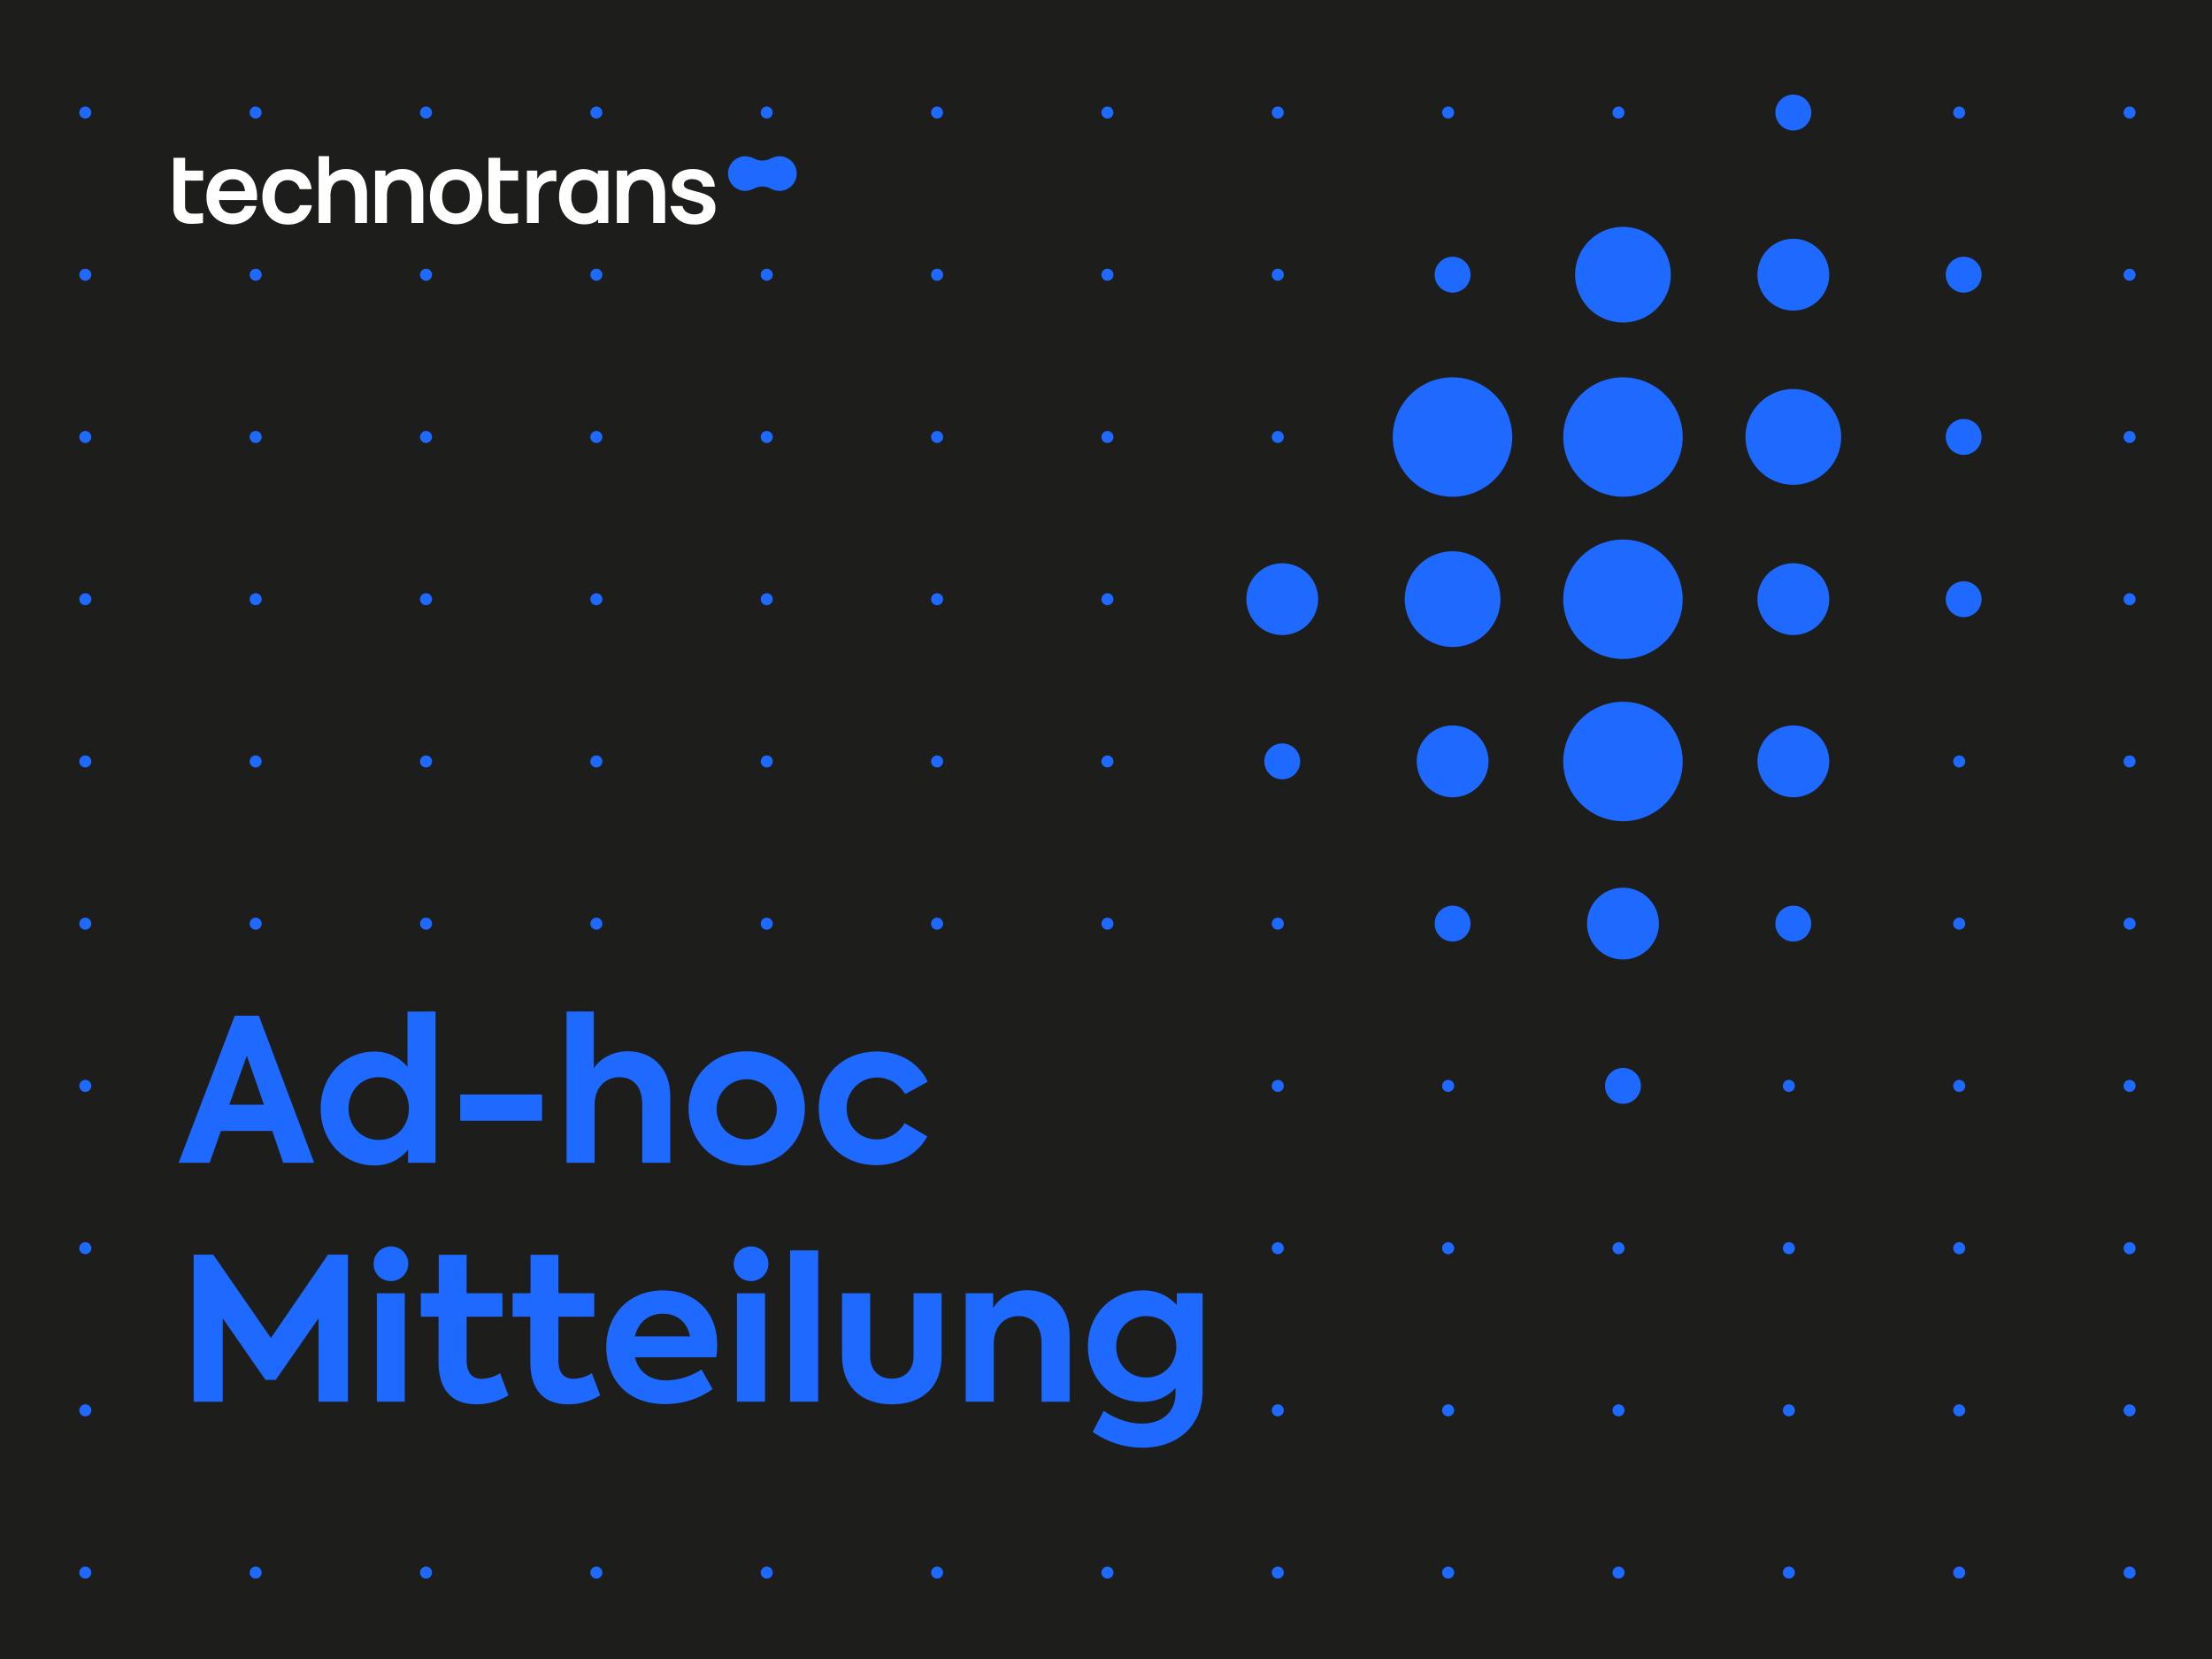 <?xml version="1.0" encoding="UTF-8"?>
<svg xmlns="http://www.w3.org/2000/svg" xmlns:xlink="http://www.w3.org/1999/xlink" id="Ebene_1" data-name="Ebene 1" viewBox="0 0 1000 750">
  <defs>
    <style>.cls-1{fill:none;}.cls-2{fill:#1d1d1b;}.cls-3{clip-path:url(#clip-path);}.cls-4{fill:#1e69ff;}.cls-5{clip-path:url(#clip-path-2);}.cls-6{fill:#fff;}</style>
    <clipPath id="clip-path">
      <rect class="cls-1" width="1000" height="750"></rect>
    </clipPath>
    <clipPath id="clip-path-2">
      <rect class="cls-1" x="54.7" y="47.67" width="329.2" height="76.96"></rect>
    </clipPath>
  </defs>
  <rect class="cls-2" width="1000" height="750"></rect>
  <g class="cls-3">
    <path class="cls-4" d="M423.63,200.26a2.71,2.71,0,1,0-2.7-2.7,2.7,2.7,0,0,0,2.7,2.7"></path>
    <path class="cls-4" d="M500.65,200.26a2.71,2.71,0,1,0-2.71-2.7,2.7,2.7,0,0,0,2.71,2.7"></path>
    <path class="cls-4" d="M577.66,200.26a2.71,2.71,0,1,0-2.7-2.7,2.7,2.7,0,0,0,2.7,2.7"></path>
    <path class="cls-4" d="M38.56,200.26a2.71,2.71,0,1,0-2.7-2.7,2.7,2.7,0,0,0,2.7,2.7"></path>
    <path class="cls-4" d="M654.68,200.26a2.71,2.71,0,1,0-2.71-2.7,2.7,2.7,0,0,0,2.71,2.7"></path>
    <path class="cls-4" d="M115.58,200.26a2.71,2.71,0,1,0-2.71-2.7,2.7,2.7,0,0,0,2.71,2.7"></path>
    <path class="cls-4" d="M731.69,200.26a2.71,2.71,0,1,0-2.7-2.7,2.7,2.7,0,0,0,2.7,2.7"></path>
    <path class="cls-4" d="M192.59,200.26a2.71,2.71,0,1,0-2.7-2.7,2.7,2.7,0,0,0,2.7,2.7"></path>
    <path class="cls-4" d="M808.7,200.26a2.71,2.71,0,1,0-2.7-2.7,2.7,2.7,0,0,0,2.7,2.7"></path>
    <path class="cls-4" d="M269.61,200.26a2.71,2.71,0,1,0-2.71-2.7,2.7,2.7,0,0,0,2.71,2.7"></path>
    <path class="cls-4" d="M885.72,200.26a2.71,2.71,0,1,0-2.71-2.7,2.7,2.7,0,0,0,2.71,2.7"></path>
    <path class="cls-4" d="M346.62,200.26a2.71,2.71,0,1,0-2.7-2.7,2.7,2.7,0,0,0,2.7,2.7"></path>
    <path class="cls-4" d="M962.73,200.26a2.71,2.71,0,1,0-2.7-2.7,2.7,2.7,0,0,0,2.7,2.7"></path>
    <path class="cls-4" d="M423.63,420.28a2.71,2.71,0,1,0-2.7-2.7,2.7,2.7,0,0,0,2.7,2.7"></path>
    <path class="cls-4" d="M500.65,420.28a2.71,2.71,0,1,0-2.71-2.7,2.7,2.7,0,0,0,2.71,2.7"></path>
    <path class="cls-4" d="M577.66,420.28a2.71,2.71,0,1,0-2.7-2.7,2.7,2.7,0,0,0,2.7,2.7"></path>
    <path class="cls-4" d="M38.56,420.28a2.71,2.71,0,1,0-2.7-2.7,2.7,2.7,0,0,0,2.7,2.7"></path>
    <path class="cls-4" d="M654.68,420.28a2.71,2.71,0,1,0-2.71-2.7,2.7,2.7,0,0,0,2.71,2.7"></path>
    <path class="cls-4" d="M115.58,420.28a2.71,2.71,0,1,0-2.71-2.7,2.7,2.7,0,0,0,2.71,2.7"></path>
    <path class="cls-4" d="M731.69,420.28a2.71,2.71,0,1,0-2.7-2.7,2.7,2.7,0,0,0,2.7,2.7"></path>
    <path class="cls-4" d="M192.59,420.28a2.71,2.71,0,1,0-2.7-2.7,2.7,2.7,0,0,0,2.7,2.7"></path>
    <path class="cls-4" d="M808.7,420.28a2.71,2.71,0,1,0-2.7-2.7,2.7,2.7,0,0,0,2.7,2.7"></path>
    <path class="cls-4" d="M269.61,420.28a2.71,2.71,0,1,0-2.71-2.7,2.7,2.7,0,0,0,2.71,2.7"></path>
    <path class="cls-4" d="M885.72,420.28a2.71,2.71,0,1,0-2.71-2.7,2.7,2.7,0,0,0,2.71,2.7"></path>
    <path class="cls-4" d="M346.62,420.28a2.71,2.71,0,1,0-2.7-2.7,2.7,2.7,0,0,0,2.7,2.7"></path>
    <path class="cls-4" d="M962.73,420.28a2.71,2.71,0,1,0-2.7-2.7,2.7,2.7,0,0,0,2.7,2.7"></path>
    <path class="cls-4" d="M423.63,53.58a2.7,2.7,0,1,0-2.7-2.7,2.7,2.7,0,0,0,2.7,2.7"></path>
    <path class="cls-4" d="M500.65,53.58a2.7,2.7,0,1,0-2.71-2.7,2.7,2.7,0,0,0,2.71,2.7"></path>
    <path class="cls-4" d="M577.66,53.58a2.7,2.7,0,1,0-2.7-2.7,2.7,2.7,0,0,0,2.7,2.7"></path>
    <path class="cls-4" d="M38.56,53.58a2.7,2.7,0,1,0-2.7-2.7,2.7,2.7,0,0,0,2.7,2.7"></path>
    <path class="cls-4" d="M654.68,53.58a2.7,2.7,0,1,0-2.71-2.7,2.7,2.7,0,0,0,2.71,2.7"></path>
    <path class="cls-4" d="M115.58,53.58a2.7,2.7,0,1,0-2.71-2.7,2.7,2.7,0,0,0,2.71,2.7"></path>
    <path class="cls-4" d="M731.69,53.58a2.7,2.7,0,1,0-2.7-2.7,2.7,2.7,0,0,0,2.7,2.7"></path>
    <path class="cls-4" d="M192.59,53.58a2.7,2.7,0,1,0-2.7-2.7,2.7,2.7,0,0,0,2.7,2.7"></path>
    <path class="cls-4" d="M808.7,53.58a2.7,2.7,0,1,0-2.7-2.7,2.7,2.7,0,0,0,2.7,2.7"></path>
    <path class="cls-4" d="M269.61,53.58a2.7,2.7,0,1,0-2.71-2.7,2.7,2.7,0,0,0,2.71,2.7"></path>
    <path class="cls-4" d="M885.72,53.58a2.7,2.7,0,1,0-2.71-2.7,2.7,2.7,0,0,0,2.71,2.7"></path>
    <path class="cls-4" d="M346.62,53.58a2.7,2.7,0,1,0-2.7-2.7,2.7,2.7,0,0,0,2.7,2.7"></path>
    <path class="cls-4" d="M962.73,53.58a2.7,2.7,0,1,0-2.7-2.7,2.7,2.7,0,0,0,2.7,2.7"></path>
    <path class="cls-4" d="M423.63,346.94a2.71,2.71,0,1,0-2.7-2.7,2.7,2.7,0,0,0,2.7,2.7"></path>
    <path class="cls-4" d="M500.65,346.94a2.71,2.71,0,1,0-2.71-2.7,2.7,2.7,0,0,0,2.71,2.7"></path>
    <path class="cls-4" d="M577.66,346.94a2.71,2.71,0,1,0-2.7-2.7,2.7,2.7,0,0,0,2.7,2.7"></path>
    <path class="cls-4" d="M38.56,346.94a2.71,2.71,0,1,0-2.7-2.7,2.7,2.7,0,0,0,2.7,2.7"></path>
    <path class="cls-4" d="M654.68,346.94a2.71,2.71,0,1,0-2.71-2.7,2.7,2.7,0,0,0,2.71,2.7"></path>
    <path class="cls-4" d="M115.58,346.94a2.71,2.71,0,1,0-2.71-2.7,2.7,2.7,0,0,0,2.71,2.7"></path>
    <path class="cls-4" d="M731.69,346.94a2.71,2.71,0,1,0-2.7-2.7,2.7,2.7,0,0,0,2.7,2.7"></path>
    <path class="cls-4" d="M192.59,346.94a2.71,2.71,0,1,0-2.7-2.7,2.7,2.7,0,0,0,2.7,2.7"></path>
    <path class="cls-4" d="M808.7,346.94a2.71,2.71,0,1,0-2.7-2.7,2.7,2.7,0,0,0,2.7,2.7"></path>
    <path class="cls-4" d="M269.61,346.94a2.71,2.71,0,1,0-2.71-2.7,2.7,2.7,0,0,0,2.71,2.7"></path>
    <path class="cls-4" d="M885.72,346.94a2.71,2.71,0,1,0-2.71-2.7,2.7,2.7,0,0,0,2.71,2.7"></path>
    <path class="cls-4" d="M346.62,346.94a2.71,2.71,0,1,0-2.7-2.7,2.7,2.7,0,0,0,2.7,2.7"></path>
    <path class="cls-4" d="M962.73,346.94a2.71,2.71,0,1,0-2.7-2.7,2.7,2.7,0,0,0,2.7,2.7"></path>
    <path class="cls-4" d="M423.63,640.3a2.71,2.71,0,1,0-2.7-2.71,2.71,2.71,0,0,0,2.7,2.71"></path>
    <path class="cls-4" d="M500.65,640.3a2.71,2.71,0,1,0-2.71-2.71,2.7,2.7,0,0,0,2.71,2.71"></path>
    <path class="cls-4" d="M577.66,640.3a2.71,2.71,0,1,0-2.7-2.71,2.71,2.71,0,0,0,2.7,2.71"></path>
    <path class="cls-4" d="M38.56,640.3a2.71,2.71,0,1,0-2.7-2.71,2.71,2.71,0,0,0,2.7,2.71"></path>
    <path class="cls-4" d="M654.68,640.3a2.71,2.71,0,1,0-2.71-2.71,2.7,2.7,0,0,0,2.71,2.71"></path>
    <path class="cls-4" d="M115.58,640.3a2.71,2.71,0,1,0-2.71-2.71,2.7,2.7,0,0,0,2.71,2.71"></path>
    <path class="cls-4" d="M731.69,640.3a2.71,2.71,0,1,0-2.7-2.71,2.7,2.7,0,0,0,2.7,2.71"></path>
    <path class="cls-4" d="M192.59,640.3a2.71,2.71,0,1,0-2.7-2.71,2.71,2.71,0,0,0,2.7,2.71"></path>
    <path class="cls-4" d="M808.7,640.3a2.71,2.71,0,1,0-2.7-2.71,2.71,2.71,0,0,0,2.7,2.71"></path>
    <path class="cls-4" d="M269.61,640.3a2.71,2.71,0,1,0-2.71-2.71,2.7,2.7,0,0,0,2.71,2.71"></path>
    <path class="cls-4" d="M885.72,640.3a2.71,2.71,0,1,0-2.71-2.71,2.7,2.7,0,0,0,2.71,2.71"></path>
    <path class="cls-4" d="M346.62,640.3a2.71,2.71,0,1,0-2.7-2.71,2.7,2.7,0,0,0,2.7,2.71"></path>
    <path class="cls-4" d="M962.73,640.3a2.71,2.71,0,1,0-2.7-2.71,2.71,2.71,0,0,0,2.7,2.71"></path>
    <path class="cls-4" d="M423.63,273.6a2.71,2.71,0,1,0-2.7-2.7,2.7,2.7,0,0,0,2.7,2.7"></path>
    <path class="cls-4" d="M500.65,273.6a2.71,2.71,0,1,0-2.71-2.7,2.7,2.7,0,0,0,2.71,2.7"></path>
    <path class="cls-4" d="M577.66,273.6a2.71,2.71,0,1,0-2.7-2.7,2.7,2.7,0,0,0,2.7,2.7"></path>
    <path class="cls-4" d="M38.56,273.6a2.71,2.71,0,1,0-2.7-2.7,2.7,2.7,0,0,0,2.7,2.7"></path>
    <path class="cls-4" d="M654.68,273.6a2.71,2.71,0,1,0-2.71-2.7,2.7,2.7,0,0,0,2.71,2.7"></path>
    <path class="cls-4" d="M115.58,273.6a2.71,2.71,0,1,0-2.71-2.7,2.7,2.7,0,0,0,2.71,2.7"></path>
    <path class="cls-4" d="M731.69,273.6a2.71,2.71,0,1,0-2.7-2.7,2.7,2.7,0,0,0,2.7,2.7"></path>
    <path class="cls-4" d="M192.59,273.6a2.71,2.71,0,1,0-2.7-2.7,2.7,2.7,0,0,0,2.7,2.7"></path>
    <path class="cls-4" d="M808.7,273.6a2.71,2.71,0,1,0-2.7-2.7,2.7,2.7,0,0,0,2.7,2.7"></path>
    <path class="cls-4" d="M269.61,273.6a2.71,2.71,0,1,0-2.71-2.7,2.7,2.7,0,0,0,2.71,2.7"></path>
    <path class="cls-4" d="M885.72,273.6a2.71,2.71,0,1,0-2.71-2.7,2.7,2.7,0,0,0,2.71,2.7"></path>
    <path class="cls-4" d="M346.62,273.6a2.71,2.71,0,1,0-2.7-2.7,2.7,2.7,0,0,0,2.7,2.7"></path>
    <path class="cls-4" d="M962.73,273.6a2.71,2.71,0,1,0-2.7-2.7,2.7,2.7,0,0,0,2.7,2.7"></path>
    <path class="cls-4" d="M423.63,567a2.71,2.71,0,1,0-2.7-2.71,2.71,2.71,0,0,0,2.7,2.71"></path>
    <path class="cls-4" d="M500.65,567a2.71,2.71,0,1,0-2.71-2.71,2.7,2.7,0,0,0,2.71,2.71"></path>
    <path class="cls-4" d="M577.66,567a2.71,2.71,0,1,0-2.7-2.71,2.71,2.71,0,0,0,2.7,2.71"></path>
    <path class="cls-4" d="M38.56,567a2.71,2.71,0,1,0-2.7-2.71,2.71,2.71,0,0,0,2.7,2.71"></path>
    <path class="cls-4" d="M654.68,567a2.71,2.71,0,1,0-2.71-2.71,2.7,2.7,0,0,0,2.71,2.71"></path>
    <path class="cls-4" d="M115.58,567a2.71,2.71,0,1,0-2.71-2.71,2.7,2.7,0,0,0,2.71,2.71"></path>
    <path class="cls-4" d="M731.69,567a2.71,2.71,0,1,0-2.7-2.71,2.7,2.7,0,0,0,2.7,2.71"></path>
    <path class="cls-4" d="M192.59,567a2.71,2.71,0,1,0-2.7-2.71,2.71,2.71,0,0,0,2.7,2.71"></path>
    <path class="cls-4" d="M808.7,567a2.71,2.71,0,1,0-2.7-2.71,2.71,2.71,0,0,0,2.7,2.71"></path>
    <path class="cls-4" d="M269.61,567a2.71,2.71,0,1,0-2.71-2.71,2.7,2.7,0,0,0,2.71,2.71"></path>
    <path class="cls-4" d="M885.72,567a2.71,2.71,0,1,0-2.71-2.71,2.7,2.7,0,0,0,2.71,2.71"></path>
    <path class="cls-4" d="M346.62,567a2.71,2.71,0,1,0-2.7-2.71,2.7,2.7,0,0,0,2.7,2.71"></path>
    <path class="cls-4" d="M962.73,567a2.71,2.71,0,1,0-2.7-2.71,2.71,2.71,0,0,0,2.7,2.71"></path>
    <path class="cls-4" d="M423.63,126.92a2.71,2.71,0,1,0-2.7-2.7,2.7,2.7,0,0,0,2.7,2.7"></path>
    <path class="cls-4" d="M500.65,126.92a2.71,2.71,0,1,0-2.71-2.7,2.7,2.7,0,0,0,2.71,2.7"></path>
    <path class="cls-4" d="M577.66,126.92a2.71,2.71,0,1,0-2.7-2.7,2.7,2.7,0,0,0,2.7,2.7"></path>
    <path class="cls-4" d="M38.56,126.92a2.71,2.71,0,1,0-2.7-2.7,2.7,2.7,0,0,0,2.7,2.7"></path>
    <path class="cls-4" d="M654.68,126.92a2.71,2.71,0,1,0-2.71-2.7,2.7,2.7,0,0,0,2.71,2.7"></path>
    <path class="cls-4" d="M115.58,126.92a2.71,2.71,0,1,0-2.71-2.7,2.7,2.7,0,0,0,2.71,2.7"></path>
    <path class="cls-4" d="M731.69,126.92a2.71,2.71,0,1,0-2.7-2.7,2.7,2.7,0,0,0,2.7,2.7"></path>
    <path class="cls-4" d="M192.59,126.92a2.71,2.71,0,1,0-2.7-2.7,2.7,2.7,0,0,0,2.7,2.7"></path>
    <path class="cls-4" d="M808.7,126.92a2.71,2.71,0,1,0-2.7-2.7,2.7,2.7,0,0,0,2.7,2.7"></path>
    <path class="cls-4" d="M269.61,126.92a2.71,2.71,0,1,0-2.71-2.7,2.7,2.7,0,0,0,2.71,2.7"></path>
    <path class="cls-4" d="M885.72,126.92a2.71,2.71,0,1,0-2.71-2.7,2.7,2.7,0,0,0,2.71,2.7"></path>
    <path class="cls-4" d="M346.62,126.92a2.71,2.71,0,1,0-2.7-2.7,2.7,2.7,0,0,0,2.7,2.7"></path>
    <path class="cls-4" d="M962.73,126.92a2.71,2.71,0,1,0-2.7-2.7,2.7,2.7,0,0,0,2.7,2.7"></path>
    <path class="cls-4" d="M423.63,493.62a2.71,2.71,0,1,0-2.7-2.71,2.71,2.71,0,0,0,2.7,2.71"></path>
    <path class="cls-4" d="M500.65,493.62a2.71,2.71,0,1,0-2.71-2.71,2.7,2.7,0,0,0,2.71,2.71"></path>
    <path class="cls-4" d="M577.66,493.62a2.71,2.71,0,1,0-2.7-2.71,2.71,2.71,0,0,0,2.7,2.71"></path>
    <path class="cls-4" d="M38.56,493.62a2.71,2.71,0,1,0-2.7-2.71,2.71,2.71,0,0,0,2.7,2.71"></path>
    <path class="cls-4" d="M654.68,493.62a2.71,2.71,0,1,0-2.71-2.71,2.7,2.7,0,0,0,2.71,2.71"></path>
    <path class="cls-4" d="M115.58,493.62a2.71,2.71,0,1,0-2.71-2.71,2.7,2.7,0,0,0,2.71,2.71"></path>
    <path class="cls-4" d="M731.69,493.62a2.71,2.71,0,1,0-2.7-2.71,2.7,2.7,0,0,0,2.7,2.71"></path>
    <path class="cls-4" d="M192.59,493.62a2.71,2.71,0,1,0-2.7-2.71,2.71,2.71,0,0,0,2.7,2.71"></path>
    <path class="cls-4" d="M808.7,493.62a2.71,2.71,0,1,0-2.7-2.71,2.71,2.71,0,0,0,2.7,2.71"></path>
    <path class="cls-4" d="M269.61,493.62a2.71,2.71,0,1,0-2.71-2.71,2.7,2.7,0,0,0,2.71,2.71"></path>
    <path class="cls-4" d="M885.72,493.62a2.71,2.71,0,1,0-2.71-2.71,2.7,2.7,0,0,0,2.71,2.71"></path>
    <path class="cls-4" d="M346.62,493.62a2.71,2.71,0,1,0-2.7-2.71,2.7,2.7,0,0,0,2.7,2.71"></path>
    <path class="cls-4" d="M962.73,493.62a2.71,2.71,0,1,0-2.7-2.71,2.71,2.71,0,0,0,2.7,2.71"></path>
    <path class="cls-4" d="M423.63,713.64a2.71,2.71,0,1,0-2.7-2.71,2.71,2.71,0,0,0,2.7,2.71"></path>
    <path class="cls-4" d="M500.65,713.64a2.71,2.71,0,1,0-2.71-2.71,2.71,2.71,0,0,0,2.71,2.71"></path>
    <path class="cls-4" d="M577.66,713.64a2.71,2.71,0,1,0-2.7-2.71,2.71,2.71,0,0,0,2.7,2.71"></path>
    <path class="cls-4" d="M38.56,713.64a2.71,2.71,0,1,0-2.7-2.71,2.71,2.71,0,0,0,2.7,2.71"></path>
    <path class="cls-4" d="M654.68,713.64a2.71,2.71,0,1,0-2.71-2.71,2.71,2.71,0,0,0,2.71,2.71"></path>
    <path class="cls-4" d="M115.58,713.64a2.71,2.71,0,1,0-2.71-2.71,2.71,2.71,0,0,0,2.71,2.71"></path>
    <path class="cls-4" d="M731.69,713.64a2.71,2.71,0,1,0-2.7-2.71,2.71,2.71,0,0,0,2.7,2.71"></path>
    <path class="cls-4" d="M192.59,713.64a2.71,2.71,0,1,0-2.7-2.71,2.71,2.71,0,0,0,2.7,2.71"></path>
    <path class="cls-4" d="M808.7,713.64a2.71,2.71,0,1,0-2.7-2.71,2.71,2.71,0,0,0,2.7,2.71"></path>
    <path class="cls-4" d="M269.61,713.64a2.71,2.71,0,1,0-2.71-2.71,2.71,2.71,0,0,0,2.71,2.71"></path>
    <path class="cls-4" d="M885.72,713.64a2.71,2.71,0,1,0-2.71-2.71,2.71,2.71,0,0,0,2.71,2.71"></path>
    <path class="cls-4" d="M346.62,713.64a2.71,2.71,0,1,0-2.7-2.71,2.71,2.71,0,0,0,2.7,2.71"></path>
    <path class="cls-4" d="M962.73,713.64a2.71,2.71,0,1,0-2.7-2.71,2.71,2.71,0,0,0,2.7,2.71"></path>
    <path class="cls-4" d="M887.74,205.63a8.11,8.11,0,1,0-8.11-8.11,8.11,8.11,0,0,0,8.11,8.11"></path>
    <path class="cls-4" d="M656.7,224.57a27,27,0,1,0-27.05-27,27,27,0,0,0,27.05,27"></path>
    <path class="cls-4" d="M733.71,224.57a27,27,0,1,0-27-27,27,27,0,0,0,27,27"></path>
    <path class="cls-4" d="M810.72,219.16a21.64,21.64,0,1,0-21.63-21.64,21.64,21.64,0,0,0,21.63,21.64"></path>
    <path class="cls-4" d="M656.7,425.65a8.11,8.11,0,1,0-8.12-8.11,8.11,8.11,0,0,0,8.12,8.11"></path>
    <path class="cls-4" d="M733.71,433.77a16.23,16.23,0,1,0-16.23-16.23,16.23,16.23,0,0,0,16.23,16.23"></path>
    <path class="cls-4" d="M810.72,425.65a8.11,8.11,0,1,0-8.11-8.11,8.11,8.11,0,0,0,8.11,8.11"></path>
    <path class="cls-4" d="M810.72,59a8.12,8.12,0,1,0-8.11-8.12A8.12,8.12,0,0,0,810.72,59"></path>
    <path class="cls-4" d="M579.68,352.31a8.11,8.11,0,1,0-8.11-8.11,8.12,8.12,0,0,0,8.11,8.11"></path>
    <path class="cls-4" d="M656.7,360.43a16.23,16.23,0,1,0-16.23-16.23,16.23,16.23,0,0,0,16.23,16.23"></path>
    <path class="cls-4" d="M733.71,371.25a27,27,0,1,0-27-27.05,27,27,0,0,0,27,27.05"></path>
    <path class="cls-4" d="M887.74,279a8.11,8.11,0,1,0-8.11-8.11,8.11,8.11,0,0,0,8.11,8.11"></path>
    <path class="cls-4" d="M579.68,287.09a16.23,16.23,0,1,0-16.22-16.23,16.23,16.23,0,0,0,16.22,16.23"></path>
    <path class="cls-4" d="M656.7,292.49a21.63,21.63,0,1,0-21.64-21.63,21.63,21.63,0,0,0,21.64,21.63"></path>
    <path class="cls-4" d="M733.71,297.91a27,27,0,1,0-27-27.05,27,27,0,0,0,27,27.05"></path>
    <path class="cls-4" d="M810.72,287.09a16.23,16.23,0,1,0-16.22-16.23,16.23,16.23,0,0,0,16.22,16.23"></path>
    <path class="cls-4" d="M887.74,132.29a8.11,8.11,0,1,0-8.11-8.11,8.11,8.11,0,0,0,8.11,8.11"></path>
    <path class="cls-4" d="M656.7,132.29a8.11,8.11,0,1,0-8.12-8.11,8.11,8.11,0,0,0,8.12,8.11"></path>
    <path class="cls-4" d="M733.71,145.81a21.63,21.63,0,1,0-21.63-21.63,21.64,21.64,0,0,0,21.63,21.63"></path>
    <path class="cls-4" d="M810.72,140.41a16.23,16.23,0,1,0-16.22-16.23,16.23,16.23,0,0,0,16.22,16.23"></path>
    <path class="cls-4" d="M733.71,499a8.11,8.11,0,1,0-8.11-8.11,8.11,8.11,0,0,0,8.11,8.11"></path>
    <path class="cls-4" d="M810.72,360.43A16.23,16.23,0,1,0,794.5,344.2a16.23,16.23,0,0,0,16.22,16.23"></path>
  </g>
  <rect class="cls-2" x="85.04" y="426" width="444.96" height="238.96"></rect>
  <g class="cls-5">
    <path class="cls-6" d="M267.62,95.48a5.73,5.73,0,0,1-3.32,1,5.2,5.2,0,0,1-4.5-2.08,9.08,9.08,0,0,1-1.51-5.47,11.2,11.2,0,0,1,.63-3.88,5.75,5.75,0,0,1,2-2.69,5.61,5.61,0,0,1,3.4-1c4.42,0,5.81,3.64,5.81,7.75,0,2.86-.86,5.28-2.49,6.37m2.61-18.36V78.8c-2.42-2.2-7.12-3.55-12.07-.79a10,10,0,0,0-4,4.43,14.55,14.55,0,0,0-1.44,6.46,14.72,14.72,0,0,0,1.4,6.41,10.58,10.58,0,0,0,4,4.46,11.46,11.46,0,0,0,6.25,1.64c2.3,0,4.86-.75,6-2.25v1.65H275V77.12Z"></path>
    <path class="cls-6" d="M91.83,81.65V77.12H83.7v-5.8H78.44V91.14c0,1.34,0,2.55,0,3.62a7,7,0,0,0,.86,3.13A5.48,5.48,0,0,0,82,100.36a10.49,10.49,0,0,0,4,.83,34.38,34.38,0,0,0,5.77-.38V96.38a27.43,27.43,0,0,1-5.12.17,3.06,3.06,0,0,1-2.53-1.47,3.66,3.66,0,0,1-.45-1.75c0-.72,0-1.55,0-2.5V81.65Z"></path>
    <path class="cls-6" d="M165.7,85.35a14.53,14.53,0,0,0-.62-2.9,9.74,9.74,0,0,0-1.49-2.9,7.74,7.74,0,0,0-2.72-2.23,9.46,9.46,0,0,0-4.35-.88,10.14,10.14,0,0,0-5.61,1.46,9.08,9.08,0,0,0-2.13,1.86V70.58h-4.72v30.23h5.35V88.63a10.83,10.83,0,0,1,.49-3.56,5.64,5.64,0,0,1,1.28-2.19A4.46,4.46,0,0,1,153,81.75a6.24,6.24,0,0,1,2-.33,5,5,0,0,1,3,.81,5.12,5.12,0,0,1,1.67,2.07,8.94,8.94,0,0,1,.71,2.62,22.93,22.93,0,0,1,.15,2.48v11.41h5.36V87.58a21.53,21.53,0,0,0-.15-2.23"></path>
    <path class="cls-6" d="M191.22,85.35a13.92,13.92,0,0,0-.63-2.9,9.52,9.52,0,0,0-1.49-2.9,7.65,7.65,0,0,0-2.72-2.23,9.42,9.42,0,0,0-4.34-.88,10.18,10.18,0,0,0-5.62,1.46,9.5,9.5,0,0,0-2.13,1.86V77.12h-4.71v23.69h5.35V88.63a11.13,11.13,0,0,1,.48-3.56,5.65,5.65,0,0,1,1.29-2.19,4.46,4.46,0,0,1,1.79-1.13,6.2,6.2,0,0,1,2-.33,5,5,0,0,1,3,.81,5.1,5.1,0,0,1,1.66,2.07,9,9,0,0,1,.72,2.62A22.93,22.93,0,0,1,186,89.4v11.41h5.35V87.58a21.08,21.08,0,0,0-.14-2.23"></path>
    <path class="cls-6" d="M210.81,94.41a6.27,6.27,0,0,1-9.32,0,8.87,8.87,0,0,1-1.57-5.5,10.79,10.79,0,0,1,.66-3.93,5.64,5.64,0,0,1,2-2.66,6,6,0,0,1,3.5-1,5.48,5.48,0,0,1,4.67,2A8.86,8.86,0,0,1,212.34,89a9.06,9.06,0,0,1-1.53,5.45m5.66-11.93a11,11,0,0,0-4.13-4.42A12.82,12.82,0,0,0,200,78a11,11,0,0,0-4.15,4.39,15.1,15.1,0,0,0,0,13,10.89,10.89,0,0,0,4.11,4.42,12.89,12.89,0,0,0,12.42,0,10.91,10.91,0,0,0,4.13-4.41,15,15,0,0,0,0-13"></path>
    <path class="cls-6" d="M234.24,81.65V77.12h-8.12v-5.8h-5.27V91.14c0,1.34,0,2.55,0,3.62a7.08,7.08,0,0,0,.86,3.13,5.46,5.46,0,0,0,2.7,2.47,10.4,10.4,0,0,0,4,.83,34.38,34.38,0,0,0,5.77-.38V96.38a27.4,27.4,0,0,1-5.12.17,3,3,0,0,1-2.52-1.47,3.45,3.45,0,0,1-.45-1.75c0-.72,0-1.55,0-2.5V81.65Z"></path>
    <path class="cls-6" d="M99.12,86.44a7.47,7.47,0,0,1,1.37-3.35,5.79,5.79,0,0,1,4.83-2,4.94,4.94,0,0,1,4.21,1.77,7.47,7.47,0,0,1,1.23,3.58Zm14.43,4h2.58a16.59,16.59,0,0,0-.94-7.39,10.2,10.2,0,0,0-3.83-4.86,11,11,0,0,0-6.26-1.72A11.79,11.79,0,0,0,99,78a10.92,10.92,0,0,0-4.15,4.44,14.48,14.48,0,0,0-1.49,6.75,13,13,0,0,0,1.52,6.36,11,11,0,0,0,4.25,4.32,12.47,12.47,0,0,0,6.32,1.56c2.28,0,8.91-1.17,10.46-8.34h-5.22c-.51,1.1-1.24,3.38-5.55,3.38a5.58,5.58,0,0,1-4.61-2A7.83,7.83,0,0,1,99,90.43h14.56Z"></path>
    <path class="cls-6" d="M133.56,95.55a6,6,0,0,1-7.82-1.12A9.08,9.08,0,0,1,124.23,89a11,11,0,0,1,.64-3.88,5.29,5.29,0,0,1,5.37-3.66,5.3,5.3,0,0,1,3.25,1.06,5.82,5.82,0,0,1,2,3h5.36a9.55,9.55,0,0,0-3.75-7,11.35,11.35,0,0,0-6.83-2,11.62,11.62,0,0,0-6.21,1.61,10.79,10.79,0,0,0-4,4.43A14.55,14.55,0,0,0,118.63,89a14.72,14.72,0,0,0,1.4,6.41,10.66,10.66,0,0,0,4,4.47,11.54,11.54,0,0,0,6.25,1.63A11.34,11.34,0,0,0,137,99.53c1.74-1.23,3.94-4.71,3.94-6.79h-5.35a6.1,6.1,0,0,1-2,2.81"></path>
    <path class="cls-6" d="M300.5,85.36a14.48,14.48,0,0,0-.62-2.91,9.74,9.74,0,0,0-1.49-2.9,7.87,7.87,0,0,0-2.72-2.24,9.6,9.6,0,0,0-4.35-.87,10.2,10.2,0,0,0-5.62,1.46,9.44,9.44,0,0,0-2.12,1.85V77.12h-4.72v23.69h5.35V88.63a10.83,10.83,0,0,1,.49-3.56A5.64,5.64,0,0,1,286,82.88a4.46,4.46,0,0,1,1.79-1.13,6.24,6.24,0,0,1,2-.33,5,5,0,0,1,3,.81,5.12,5.12,0,0,1,1.67,2.07,8.94,8.94,0,0,1,.71,2.62,22.93,22.93,0,0,1,.15,2.48v11.41h5.36V87.58a21.2,21.2,0,0,0-.15-2.22"></path>
    <path class="cls-6" d="M249.37,77a9,9,0,0,0-2.18.42,7.1,7.1,0,0,0-1.94.93A6.32,6.32,0,0,0,243.48,80a9.19,9.19,0,0,0-.6.93V77.12h-4.67v23.69h5.31v-12a9.35,9.35,0,0,1,.32-2.54,6.26,6.26,0,0,1,1-2.09,5.53,5.53,0,0,1,1.79-1.52,5.68,5.68,0,0,1,2.47-.76,6.68,6.68,0,0,1,2.42.19V77.12a9.17,9.17,0,0,0-2.17-.1"></path>
    <path class="cls-6" d="M322.6,90.67a6.15,6.15,0,0,0-2.45-2.22,20.37,20.37,0,0,0-4.54-1.66c-1.84-.47-3.22-.86-4.15-1.18a5,5,0,0,1-1.86-1,1.65,1.65,0,0,1-.46-1.16,2.08,2.08,0,0,1,1.14-1.88,5.37,5.37,0,0,1,3-.56,5.78,5.78,0,0,1,3.13,1,3.42,3.42,0,0,1,1.37,2.39h5.35a8.18,8.18,0,0,0-1.58-4.67,8.53,8.53,0,0,0-3.46-2.43,12.91,12.91,0,0,0-4.9-.86,12.51,12.51,0,0,0-4.91.89A7.42,7.42,0,0,0,305,79.88a6.57,6.57,0,0,0-1.16,3.86,5.59,5.59,0,0,0,.77,3,6.15,6.15,0,0,0,2.52,2.16,23.16,23.16,0,0,0,4.74,1.7c1.78.47,3.11.86,4,1.16a3.87,3.87,0,0,1,1.68,1,2.09,2.09,0,0,1,.38,1.3,2.45,2.45,0,0,1-1,2.08,5,5,0,0,1-2.95.75,6.1,6.1,0,0,1-3.6-1,4.56,4.56,0,0,1-1.84-2.77h-5.35c0,2.06,2.49,8.36,10.41,8.36a11.37,11.37,0,0,0,7.19-2,6.75,6.75,0,0,0,2.6-5.62,6.09,6.09,0,0,0-.76-3.14"></path>
    <path class="cls-4" d="M360.2,78.47a7.92,7.92,0,0,1-7.44,7.84,9.83,9.83,0,0,1-4.6-1.15,7.93,7.93,0,0,0-7.06,0,10.32,10.32,0,0,1-4.59,1.15,7.86,7.86,0,0,1,0-15.69,10.32,10.32,0,0,1,4.59,1.15,8,8,0,0,0,7.06,0,9.83,9.83,0,0,1,4.6-1.15,7.94,7.94,0,0,1,7.44,7.85"></path>
  </g>
  <path class="cls-4" d="M123.1,511.28H99.88l-5.13,14.4h-14l25.38-66.51h10.89l25,66.51h-14ZM103.66,499.4h15.66l-7.74-22.14Z"></path>
  <path class="cls-4" d="M196.9,457.28v68.4H184.48v-6a18.92,18.92,0,0,1-15.21,7.2c-13.86,0-24.3-11-24.3-25.74,0-14.58,10.53-25.74,24.3-25.74a19,19,0,0,1,14.94,6.93v-25Zm-12.06,43.83c0-7.74-5.4-14.13-13.59-14.13s-13.68,6.39-13.68,14.13,5.49,14.22,13.68,14.22S184.84,508.94,184.84,501.11Z"></path>
  <path class="cls-4" d="M208.06,494.81h37v11.88h-37Z"></path>
  <path class="cls-4" d="M256.12,457.28h12.33V483c2.52-4.14,8.19-7.74,15.48-7.74,9.9,0,19.08,6.57,19.08,20.43v30H290.32V499.13c0-7.92-4.14-12.15-10.26-12.15-6.66,0-11.25,5-11.25,12.42v26.28H256.12Z"></path>
  <path class="cls-4" d="M311.29,501.11c0-14.13,10.62-25.83,26.28-25.83s26.28,11.7,26.28,25.83c0,14.31-10.62,25.83-26.28,25.83S311.29,515.42,311.29,501.11Zm39.87,0a13.6,13.6,0,1,0-13.59,14A13.66,13.66,0,0,0,351.16,501.11Z"></path>
  <path class="cls-4" d="M370.15,501.11c0-14.94,10.8-25.74,26.37-25.74,9.72,0,18.72,4.77,22.86,13.68l-10.17,5.58c-2.79-4.59-7.29-7.47-12.51-7.47a13.63,13.63,0,0,0-13.95,13.95c0,8,5.85,14,13.68,14a14.5,14.5,0,0,0,12.51-7.38l10.26,6c-4.14,7.83-12.87,13-23,13C380.86,526.76,370.15,516.05,370.15,501.11Z"></path>
  <path class="cls-4" d="M87.55,567.17h8.82l26.1,37.71,25.83-37.71h9v66.51H144V596l-19.35,27.81H120L100.69,596v37.71H87.55Z"></path>
  <path class="cls-4" d="M168.91,571.31a7.83,7.83,0,1,1,7.83,7.83A7.65,7.65,0,0,1,168.91,571.31Zm1.44,62.37v-49H183v49Z"></path>
  <path class="cls-4" d="M229.84,630.8a27.19,27.19,0,0,1-14.49,4.05c-11.25,0-17.1-6.66-17.1-19.35V595.25h-8V584.63h8.1V567.26h12.6v17.37h16.2v10.62h-16.2v19.44c0,5.67,2.16,8.64,6.93,8.64a16.57,16.57,0,0,0,8.19-2.52Z"></path>
  <path class="cls-4" d="M271.33,630.8a27.19,27.19,0,0,1-14.49,4.05c-11.25,0-17.1-6.66-17.1-19.35V595.25h-8V584.63h8.1V567.26h12.6v17.37h16.2v10.62h-16.2v19.44c0,5.67,2.16,8.64,6.93,8.64a16.57,16.57,0,0,0,8.19-2.52Z"></path>
  <path class="cls-4" d="M323.8,613.61H287c1.53,5.94,5.94,10.44,14.31,10.44a30,30,0,0,0,15.84-4.95l5,8.91a37.12,37.12,0,0,1-21.42,6.75c-18.36,0-26.64-12.51-26.64-25.65,0-14.67,10.26-25.74,25.56-25.74,13.95,0,24.57,9.09,24.57,24.66A36.87,36.87,0,0,1,323.8,613.61ZM287,604.16h24.93c-1.17-6.3-5.76-10.26-12.24-10.26S288.52,597.77,287,604.16Z"></path>
  <path class="cls-4" d="M331.72,571.31a7.83,7.83,0,1,1,7.83,7.83A7.65,7.65,0,0,1,331.72,571.31Zm1.44,62.37v-49h12.69v49Z"></path>
  <path class="cls-4" d="M357.19,633.68v-68.4h12.69v68.4Z"></path>
  <path class="cls-4" d="M380.68,613V584.63h12.69V613c0,6.12,3.6,10.26,9.81,10.26S413,619.1,413,613V584.63h12.69V613c0,13.95-8.64,21.87-22.5,21.87S380.68,626.84,380.68,613Z"></path>
  <path class="cls-4" d="M436.57,584.63H449v6.84c2.52-4.59,8.1-8.19,15.39-8.19,9.9,0,19.17,6.57,19.17,20.43v30H470.86V607.13c0-7.92-4.23-12.15-10.35-12.15-6.66,0-11.25,5-11.25,12.42v26.28H436.57Z"></path>
  <path class="cls-4" d="M543.67,584.63v44.19c0,15.93-11.43,25.65-27.18,25.65a39.36,39.36,0,0,1-22.5-7.11l4.95-9.54c4.41,3,10.62,5.76,17.19,5.76,10,0,15.3-5.94,15.3-13.59v-2.52c-3.42,3.78-8.28,6.3-15.12,6.3-14.49,0-24.48-10.71-24.48-25.11,0-14.85,11.07-25.29,25-25.29A19.75,19.75,0,0,1,532,590v-5.4Zm-11.88,24.12c0-7.92-5.76-13.77-13.59-13.77s-13.59,5.85-13.59,13.77,5.76,14,13.59,14S531.79,616.67,531.79,608.75Z"></path>
</svg>
